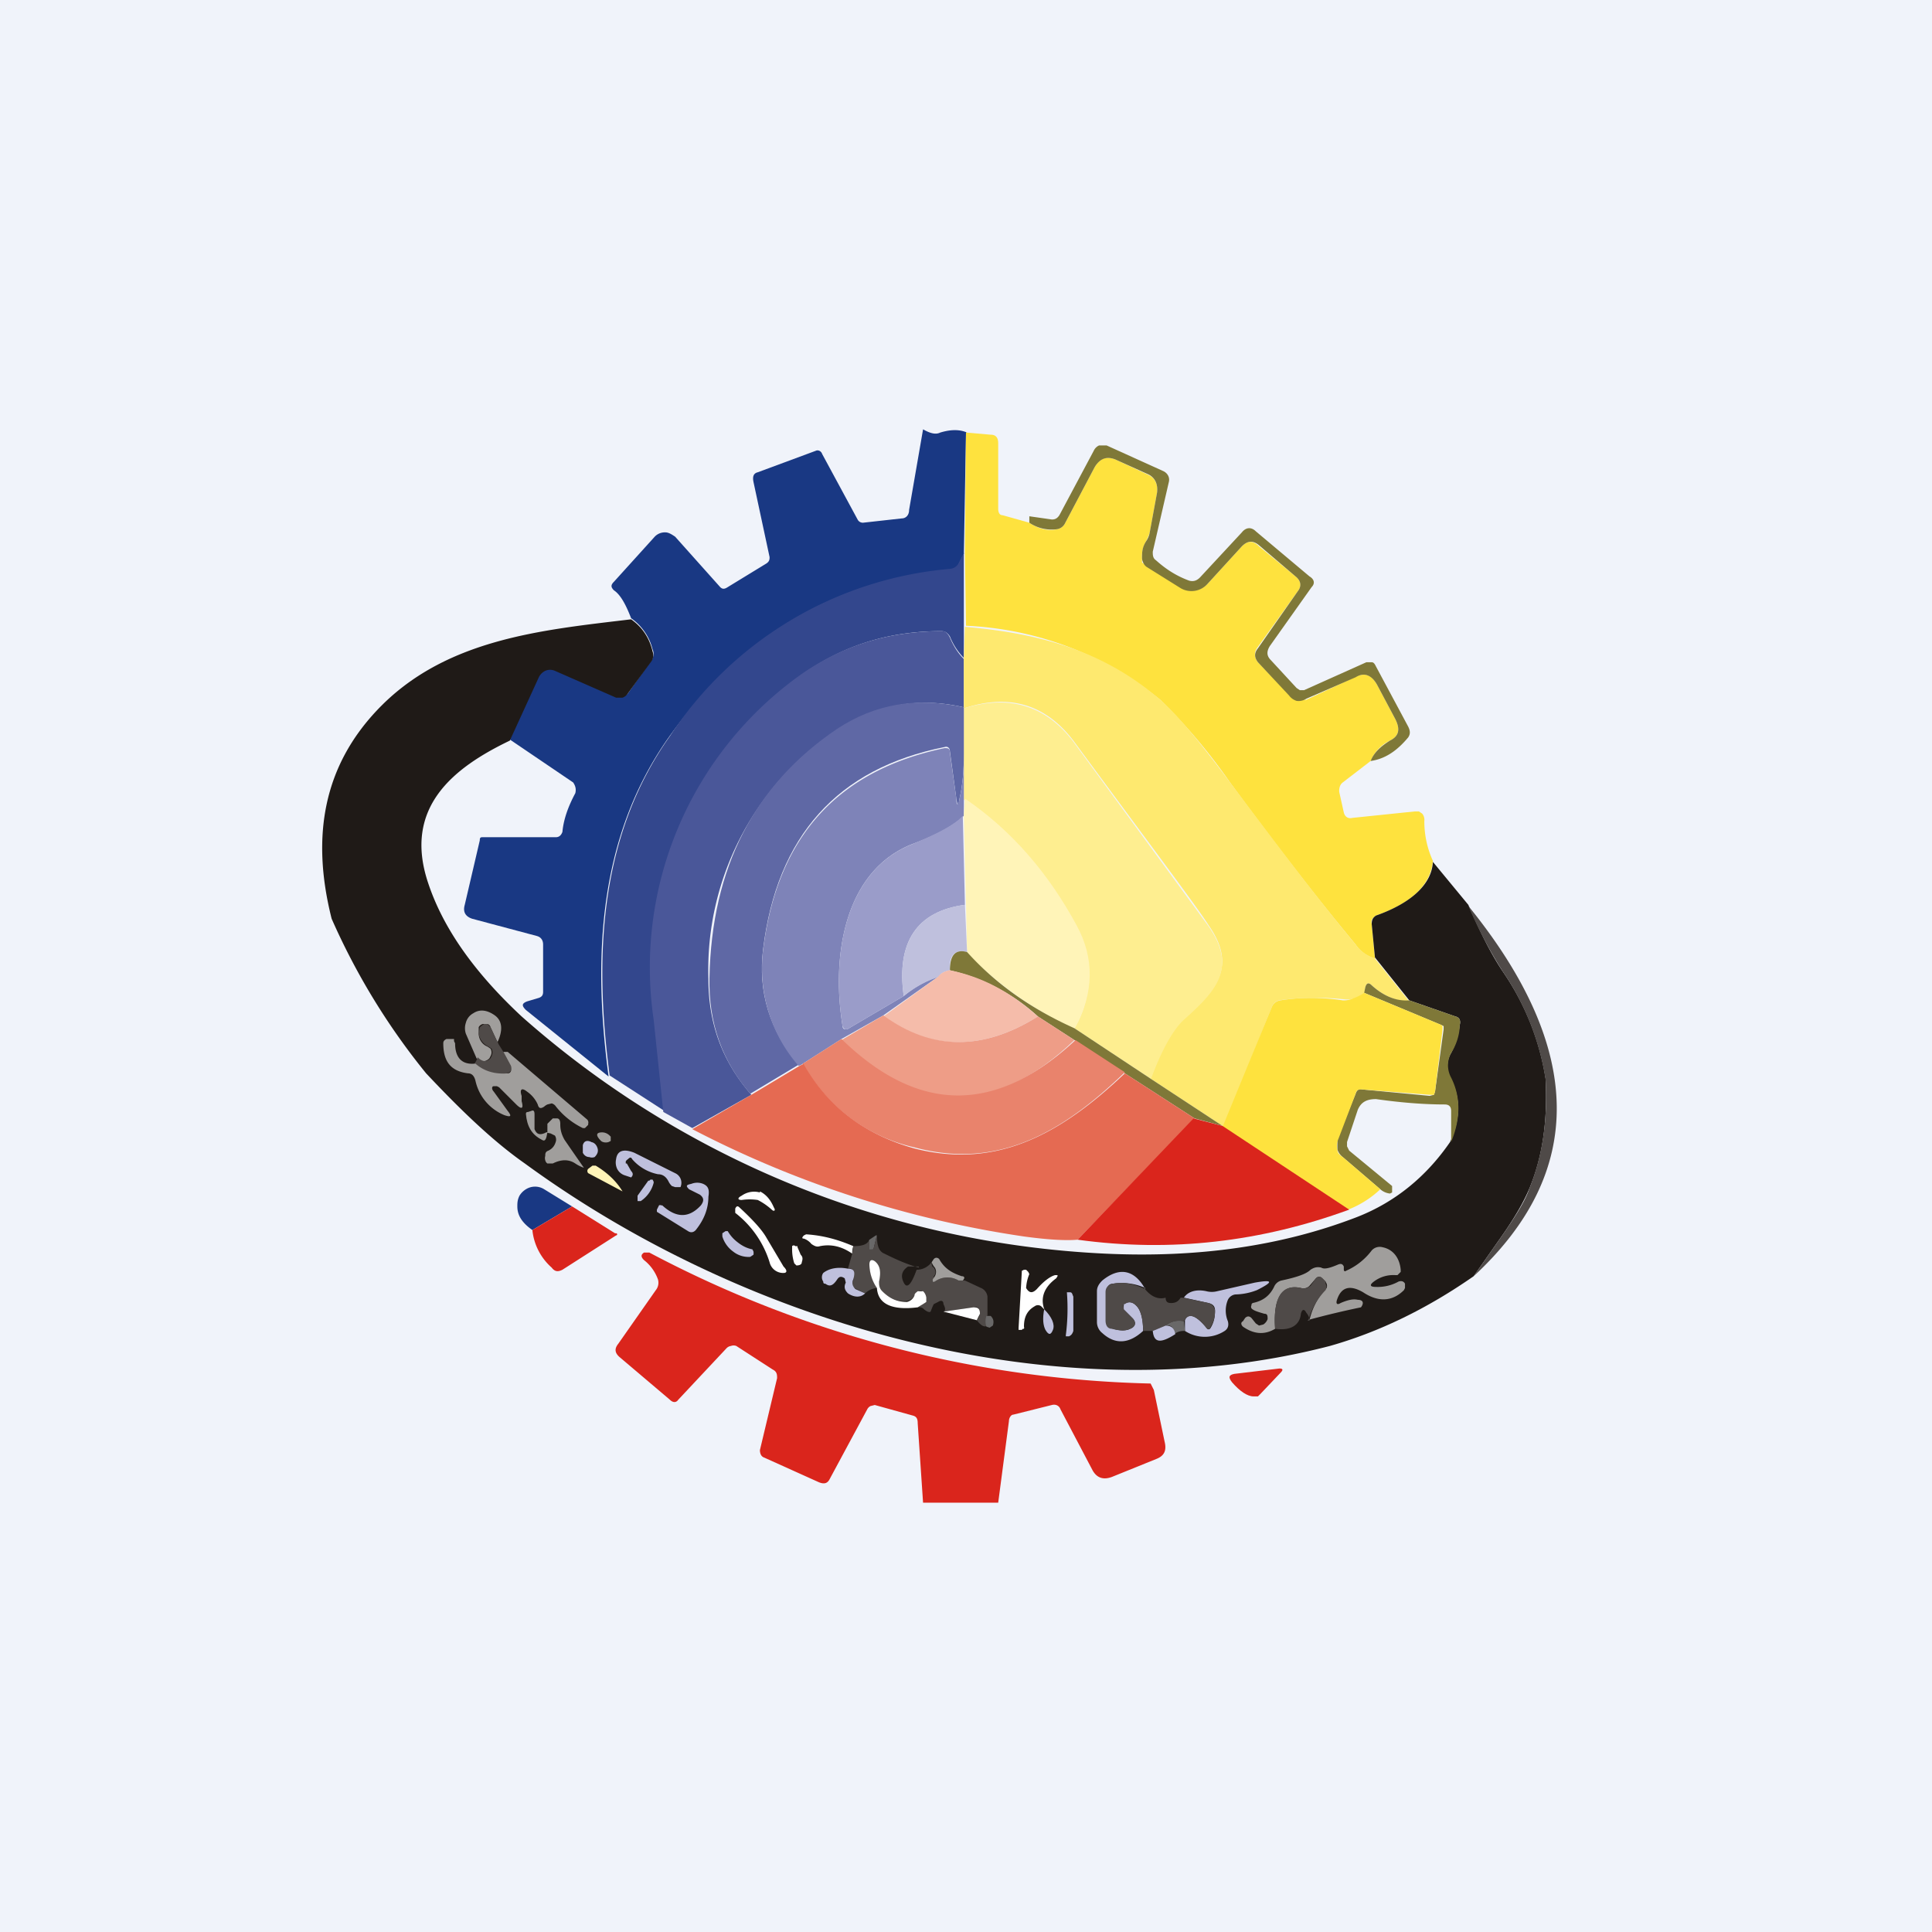 <!-- by TradingView --><svg width="18" height="18" viewBox="0 0 18 18" xmlns="http://www.w3.org/2000/svg"><path fill="#F0F3FA" d="M0 0h18v18H0z"/><path d="m9 4.03-.02 1.13-.05.1a.1.1 0 0 1-.08.05c-1.08.1-1.95.62-2.62 1.56-.65.92-.71 2.03-.56 3.16l-.77-.62c-.04-.04-.04-.06.01-.08l.1-.03c.04-.01.05-.03.05-.06V8.8c0-.04-.02-.07-.06-.08l-.6-.16c-.06-.02-.09-.06-.07-.13l.14-.6c0-.03.01-.03.03-.03h.68c.03 0 .05-.02.06-.05.01-.11.05-.23.12-.36.01-.04 0-.07-.02-.1l-.59-.4.26-.59a.13.13 0 0 1 .07-.06.11.11 0 0 1 .1 0l.56.25h.06a.1.1 0 0 0 .05-.03l.22-.31a.1.1 0 0 0 .01-.1.5.5 0 0 0-.2-.29c-.05-.13-.1-.22-.16-.26-.03-.03-.03-.05 0-.08L6.1 5a.13.13 0 0 1 .1-.04c.03 0 .06.02.09.04l.42.47c.02.02.04.02.07 0l.36-.22c.03-.02.03-.04.03-.06l-.15-.7c-.01-.05 0-.08.04-.09l.54-.2c.02-.01.05 0 .06.03l.33.61c.01.02.03.03.05.03l.36-.04c.04 0 .07-.03.07-.08L8.6 4c.07.04.12.05.16.03.1-.03.18-.03.25 0Z" fill="#193883"/><path d="M9.59 4.87c.09.06.18.08.26.06a.1.1 0 0 0 .07-.05l.28-.53c.05-.08.1-.1.19-.07l.3.14c.07.03.1.09.09.17l-.07.38-.03.07a.27.27 0 0 0-.04.16v.04l.04.03.32.2a.2.2 0 0 0 .25-.03l.32-.35c.05-.05.1-.06.16 0l.34.28c.05.04.06.09.02.14l-.38.53c-.03.05-.02.09.01.13l.3.31c.01.02.04.04.06.04h.09l.45-.21c.1-.05.16-.02.21.07l.17.32c.05.1.03.16-.05.2a.37.37 0 0 0-.18.19l-.26.2a.08.08 0 0 0-.03.05.1.1 0 0 0 0 .05l.04.18c.01.04.04.06.08.05l.58-.06h.04l.03.02a.09.09 0 0 1 .02.07c0 .11.02.24.08.37-.02.22-.19.39-.53.51-.03.02-.05.04-.04.08l.03.32a.32.32 0 0 1-.18-.13c-.39-.47-.78-.98-1.17-1.51a5.3 5.3 0 0 0-.65-.77A3.08 3.08 0 0 0 9 5.83l-.01-.67L9 4.03l.23.02c.05 0 .07.03.07.08v.61c0 .03.01.06.04.06l.25.07Z" fill="#FEE23E"/><path d="M12.77 7.09c.03-.08.1-.14.18-.19.08-.04.1-.1.05-.2l-.17-.32c-.05-.09-.12-.12-.2-.07l-.46.2a.13.13 0 0 1-.09.02.14.14 0 0 1-.07-.05l-.29-.31c-.03-.04-.04-.08 0-.13l.37-.53c.04-.05.03-.1-.02-.14l-.34-.29c-.06-.05-.11-.04-.16.01l-.32.35a.2.2 0 0 1-.25.04l-.32-.2a.1.1 0 0 1-.03-.04.1.1 0 0 1-.01-.04c0-.05 0-.1.04-.16a.21.21 0 0 0 .03-.07l.07-.38c.01-.08-.02-.14-.08-.17l-.31-.14c-.08-.03-.14-.01-.19.07l-.28.53a.1.1 0 0 1-.07.05.37.37 0 0 1-.26-.06v-.06l.21.03c.03 0 .05-.01.07-.04l.32-.6a.1.1 0 0 1 .05-.05h.07l.53.24c.04.02.06.06.05.1l-.15.65c0 .03 0 .06.03.08.1.09.2.15.31.19.04.01.07 0 .1-.03l.39-.42c.04-.05.09-.05.13-.01l.5.42c.05.03.05.07.02.1l-.39.55c-.03.05-.03.09.01.13l.24.26.03.02h.04l.58-.26h.05c.02 0 .03.02.04.04l.3.56c.02.04.02.07 0 .1-.1.12-.21.2-.35.22Z" fill="#7F7838"/><path d="M8.98 5.16v.97a.61.61 0 0 1-.13-.2c-.02-.03-.04-.05-.08-.05-.5 0-.94.14-1.33.43A3.35 3.35 0 0 0 6.1 9.5l.09.85-.51-.33c-.15-1.13-.09-2.24.56-3.16A3.48 3.48 0 0 1 8.85 5.3a.1.1 0 0 0 .08-.05l.05-.1Z" fill="#33478D"/><path d="M5.88 5.77c.1.07.17.17.2.3a.1.1 0 0 1-.01.09l-.22.3a.1.1 0 0 1-.05.04h-.06l-.57-.25a.11.11 0 0 0-.09 0 .13.13 0 0 0-.06.06l-.27.59c-.52.25-1 .62-.76 1.33.14.42.43.83.87 1.24a8.82 8.82 0 0 0 5.44 2.21c.86.04 1.64-.07 2.34-.34.36-.14.65-.38.87-.7.1-.22.1-.42 0-.6a.24.24 0 0 1 .01-.23.73.73 0 0 0 .08-.26c.01-.04 0-.07-.04-.08l-.43-.15-.32-.4-.03-.31c0-.04.01-.06.04-.08.34-.12.52-.3.53-.5l.33.4c.1.23.2.44.32.62a2.42 2.42 0 0 1 .4 1c.02.4-.03.73-.15 1.02-.05.12-.13.26-.24.42l-.28.4c-.43.3-.88.52-1.34.65-2.5.65-5.42-.18-7.5-1.7-.3-.21-.6-.5-.92-.84a6.32 6.32 0 0 1-.88-1.44c-.2-.79-.06-1.43.42-1.94.63-.67 1.54-.75 2.37-.85Z" fill="#1F1A17"/><path d="M8.98 6.14v.45c-.43-.1-.83-.02-1.18.21a2.68 2.68 0 0 0-1.2 2.32c0 .42.13.77.4 1.08l-.55.31-.27-.15-.09-.86a3.35 3.35 0 0 1 1.35-3.2c.39-.28.83-.42 1.34-.42.03 0 .05.02.07.06.03.07.07.14.13.2Z" fill="#4A5799"/><path d="m12.81 8.93.32.4c-.12 0-.24-.05-.35-.15-.03-.03-.05-.02-.06.02v.05a.45.45 0 0 1-.1.05.2.2 0 0 1-.1.01c-.2-.02-.4-.02-.6.01a.1.1 0 0 0-.07.06l-.45 1.12-.01-.01-.67-.44c.1-.27.2-.46.3-.55.29-.26.52-.48.24-.88-.1-.16-.53-.73-1.26-1.72-.26-.34-.6-.44-1.02-.3v-.46l.01-.3c.69.06 1.29.22 1.82.68.15.13.36.38.65.77.4.53.78 1.04 1.17 1.51.05.07.12.11.18.13Z" fill="#FEE96F"/><path d="m10.72 10.05-.71-.47a.95.95 0 0 0 .01-.95c-.26-.48-.6-.87-1.04-1.18V6.6c.42-.13.76-.03 1.02.31l1.26 1.72c.28.4.05.62-.24.88-.1.1-.2.28-.3.55Z" fill="#FEEE90"/><path d="M8.98 6.6v.43c0 .14-.01.28-.04.41-.01.07-.02.07-.03 0L8.85 7c0-.03-.02-.05-.05-.04-1 .2-1.56.83-1.69 1.88-.05.4.06.76.33 1.08l-.45.27c-.26-.3-.39-.66-.38-1.08.02-1.03.42-1.8 1.19-2.32.35-.23.74-.3 1.18-.2Z" fill="#5F68A5"/><path d="M8.98 7.03v.57c-.08.08-.23.17-.47.26-.63.24-.77 1.02-.66 1.7 0 .03.03.04.06.02l.51-.3a1 1 0 0 1 .32-.18l-.51.36-.39.22-.36.23a.11.11 0 0 1-.04.02 1.38 1.38 0 0 1-.33-1.08c.13-1.05.69-1.67 1.69-1.88.03 0 .05 0 .05.04l.06.43c0 .07.02.07.03 0 .03-.13.04-.27.04-.4Z" fill="#7E83B8"/><path d="M10 9.58c-.39-.18-.72-.42-.99-.7L9 8.42l-.02-.83.01-.15c.44.3.78.7 1.04 1.18.17.31.16.63-.01.95Z" fill="#FFF4B8"/><path d="m8.97 7.6.02.83c-.45.06-.64.35-.57.85l-.51.3c-.03.02-.05.01-.06-.02-.11-.68.03-1.46.66-1.7.24-.1.39-.18.46-.26Z" fill="#9A9CC9"/><path d="m8.99 8.43.02.44c-.11-.03-.17.03-.16.17-.05.01-.09.03-.1.06a1 1 0 0 0-.33.18c-.07-.5.12-.79.57-.85Z" fill="#BFC0DD"/><path d="M13.68 8.44c1.08 1.33 1.1 2.48.05 3.45l.28-.4c.11-.16.2-.3.24-.42.12-.3.17-.63.15-1.01a2.46 2.46 0 0 0-.4-1.01 4.34 4.34 0 0 1-.32-.61Z" fill="#4F4A48"/><path d="M9.01 8.87c.27.3.6.53 1 .71l.71.47.67.44-.26-.07-.65-.42-.47-.31-.34-.22a1.8 1.8 0 0 0-.82-.43c0-.14.05-.2.16-.17Z" fill="#7F7838"/><path d="M8.85 9.04c.3.06.56.2.82.43-.51.32-1 .32-1.44 0l.51-.37c.02-.03.06-.05.1-.06Z" fill="#F5BCAA"/><path d="m13.13 9.32.43.15c.04.01.05.04.04.08 0 .1-.04.2-.08.26a.24.24 0 0 0 0 .23c.09.18.09.38 0 .6v-.29c0-.04-.02-.06-.06-.06-.21 0-.43-.02-.64-.05-.09 0-.14.03-.17.1l-.1.3v.04l.02.04.4.33v.06l-.02.01a.16.16 0 0 1-.09-.04l-.35-.3a.15.15 0 0 1-.05-.07v-.1l.17-.42c.01-.03.03-.05.06-.04l.63.06.04-.01.01-.03.08-.58v-.03l-.02-.01-.72-.3.01-.05c.01-.04.03-.05.06-.02.11.1.23.15.35.14Z" fill="#7F7838"/><path d="m12.71 9.25.72.3.01.01v.03l-.07.58-.01.03h-.04l-.63-.05c-.03 0-.05 0-.06.04l-.16.42a.16.16 0 0 0-.01.1c0 .03.02.05.05.07l.35.3a.92.92 0 0 1-.3.19l-1.17-.77.46-1.12a.1.1 0 0 1 .08-.06c.19-.03.38-.03.58 0a.2.2 0 0 0 .1-.02.44.44 0 0 0 .1-.05Z" fill="#FEE23E"/><path d="m4.64 9.72-.07-.15a.04.04 0 0 0-.03-.03H4.5a.06.06 0 0 0-.04.03v.06c0 .05.03.1.08.12l.03.02a.07.07 0 0 1 0 .07l-.01.02c-.04.04-.08.03-.12 0l-.1-.23a.16.16 0 0 1 0-.1.14.14 0 0 1 .07-.09c.06-.04.13-.03.2.02s.08.14.02.26Z" fill="#A09E9C"/><path d="M8.23 9.46c.45.33.93.33 1.44.01l.34.22c-.73.7-1.45.7-2.17 0l.39-.23Z" fill="#EE9D87"/><path d="m4.64 9.72.05.08.07.13c.01.04 0 .06-.04.07a.37.37 0 0 1-.3-.09.18.18 0 0 0 .03-.06c.04.04.08.05.12.01l.01-.02a.08.08 0 0 0 0-.07l-.03-.02a.16.16 0 0 1-.09-.12l.01-.06.04-.03h.03l.03.03.07.15Z" fill="#4F4A48"/><path d="M4.43 9.91c.08.07.18.1.3.09.03 0 .04-.03.03-.07l-.07-.13h.04l.74.63a.04.04 0 0 1 .01.04v.01l-.03.03h-.02a.72.72 0 0 1-.25-.2.07.07 0 0 0-.04-.03l-.04.01a.12.12 0 0 0-.03.02c-.03.02-.05.02-.06-.02a.29.29 0 0 0-.1-.12c-.05-.04-.07-.02-.05.04v.05c.02.07 0 .08-.05.03l-.16-.16-.02-.01H4.6c-.02 0-.02.03 0 .05l.13.18c.04.05.03.06-.03.04a.45.45 0 0 1-.27-.32c-.01-.04-.03-.07-.07-.07-.16-.02-.23-.11-.23-.28 0-.02.01-.03.03-.04h.07v.02l.01.02c0 .13.06.2.18.19Z" fill="#A09E9C"/><path d="M7.84 9.68c.72.7 1.44.7 2.18.01l.46.3c-.58.56-1.18.91-1.96.7a1.59 1.59 0 0 1-1.04-.78l.36-.23Z" fill="#E9836C"/><path d="M7.48 9.9c.22.4.57.67 1.04.8.78.2 1.38-.15 1.96-.7l.65.42-1.09 1.13c-.11.01-.28 0-.5-.03a9.77 9.77 0 0 1-3.09-1L7 10.2l.45-.27.04-.02Z" fill="#E56A52"/><path d="M5.1 10.55c-.01.06-.02.09-.05.07-.1-.05-.14-.13-.15-.24 0-.01 0-.02.02-.02l.03-.01c.02-.01.03 0 .03.03v.14c.02.05.05.06.11.03Z" fill="#A09E9C"/><path d="m11.39 10.49 1.18.78c-.82.3-1.66.4-2.53.28l1.08-1.13.27.07Z" fill="#DA251C"/><path d="M5.1 10.55v-.08l.05-.05h.04c.02 0 .03.02.03.05 0 .03 0 .08.04.15a52.98 52.98 0 0 0 .18.26.34.34 0 0 1-.08-.04c-.06-.04-.13-.04-.21 0H5.1a.05.05 0 0 1-.02-.03.07.07 0 0 1 0-.04c0-.02 0-.04.03-.05.04-.02.06-.05.07-.09a.07.07 0 0 0-.01-.05l-.02-.01-.02-.01-.05-.01ZM5.61 10.55a.1.1 0 0 1 .07.03l.01.01v.04l-.02.01c-.03.01-.06 0-.07-.01-.05-.05-.05-.08.01-.08Z" fill="#A09E9C"/><path d="M5.5 10.64c.03 0 .05.02.06.04.02.04.01.07-.02.1a.07.07 0 0 1-.05 0c-.03 0-.05-.02-.06-.04v-.07c.01-.04.04-.05.08-.03ZM5.84 10.84l.04.07c.02.02.02.04 0 .06l-.06-.02a.12.12 0 0 1-.07-.06.14.14 0 0 1-.01-.09c.01-.08.07-.1.17-.06l.38.19a.1.1 0 0 1 .05.05.1.1 0 0 1 0 .08h-.05l-.03-.01a.14.14 0 0 1-.03-.04c-.02-.04-.05-.07-.1-.07a.43.43 0 0 1-.24-.14c-.01-.02-.02-.02-.04 0a.06.06 0 0 0-.02.02v.02Z" fill="#BFC0DD"/><path d="m5.8 11.1-.32-.17a.03.03 0 0 1 0-.04l.04-.03h.03c.1.06.19.14.25.24Z" fill="#FFF4B8"/><path d="m6.05 11 .01-.01h.02l.01.02v.01a.29.29 0 0 1-.12.17h-.03v-.05l.1-.14ZM6.52 11.13l-.1-.05c-.03-.03-.03-.04.02-.05.05-.02.1-.01.13.01s.04.05.03.11c0 .11-.04.21-.11.3-.02.03-.05.04-.08.02l-.29-.18v-.02l.02-.04a.02.02 0 0 1 .02 0h.01c.13.12.25.12.36 0 .03-.04.03-.07-.01-.1Z" fill="#BFC0DD"/><path d="m5.33 11.24-.37.22c-.1-.07-.14-.14-.14-.22 0-.03 0-.06.02-.1a.18.18 0 0 1 .06-.06.16.16 0 0 1 .17 0l.26.16Z" fill="#193883"/><path d="M7.08 11.1c.06.03.1.08.13.15.02.03 0 .04-.02.02a.6.6 0 0 0-.13-.09.51.51 0 0 0-.15 0c-.04 0-.04-.02 0-.04a.2.2 0 0 1 .17-.03ZM7.14 11.53l.16.27c.04.04.03.06 0 .06a.13.13 0 0 1-.13-.1.93.93 0 0 0-.32-.46v-.04c.01-.02.02-.03.04-.01.13.12.21.21.25.28Z" fill="#fff"/><path d="m4.96 11.46.37-.22.4.25h.01a.01.01 0 0 1 0 .02l-.5.32c-.04.02-.07.02-.1-.02a.54.54 0 0 1-.18-.35Z" fill="#DA251C"/><path d="M6.88 11.58c.04.03.08.05.13.06l.01.02a.1.1 0 0 1 0 .03l-.03.02a.23.23 0 0 1-.16-.05.27.27 0 0 1-.1-.14v-.03l.03-.02h.02c.03.05.06.08.1.11Z" fill="#BFC0DD"/><path d="M7.95 11.61a.2.2 0 0 0-.01.07c-.1-.07-.2-.09-.3-.07-.03.01-.05 0-.08-.02a.16.16 0 0 0-.07-.05c-.02 0-.02-.01 0-.03l.02-.01c.16.01.3.05.44.11Z" fill="#fff"/><path d="m8.17 11.51-.03.12-.01.02H8.1v-.01c-.02-.02-.02-.05 0-.09l.06-.04Z" fill="#696868"/><path d="M8.56 11.8h-.1c-.06.04-.07.09-.04.15.03.06.07.02.12-.12.05 0 .1-.02.14-.07 0 .02 0 .04.02.05.02.03.02.06 0 .08v.03c-.01.03 0 .03.01.02a.2.2 0 0 1 .22-.01h.06l.15.07a.1.1 0 0 1 .06.08v.17a.16.16 0 0 0 0 .1c-.03.02-.06 0-.1-.05a.14.14 0 0 0 .03-.06c0-.05-.02-.07-.06-.06l-.28.04c.02-.01.02-.03 0-.07 0-.03-.02-.04-.05-.02l-.04.02-.01.02-.02.05c-.01.01-.04 0-.07-.03a.07.07 0 0 0-.05-.01l.05-.03.02-.02v-.04a.1.1 0 0 0-.02-.05c-.01-.02-.03-.02-.05 0a.13.13 0 0 0-.03.03.1.1 0 0 1-.07.05c-.09.01-.16-.02-.23-.09a.11.11 0 0 1-.03-.1c.02-.08 0-.14-.04-.18-.03-.02-.05-.01-.05.03 0 .06.02.13.07.22a.18.18 0 0 0-.11.05l-.08-.04c-.04-.02-.05-.05-.03-.08.02-.08 0-.12-.05-.11l.04-.14.01-.07c.07 0 .13-.01.15-.06v.09h.03l.01-.01.03-.12c0 .1.02.15.07.17.1.05.21.1.32.13Z" fill="#4F4A48"/><path d="m7.43 11.62.03.07c.02.02.02.04.01.07 0 .02-.02.03-.05.03l-.01-.01-.01-.01a.43.43 0 0 1-.02-.14v-.02a.02.02 0 0 1 .03 0h.02Z" fill="#fff"/><path d="M12.2 12.3a.65.65 0 0 1 .14-.28l.02-.02a.06.06 0 0 0 0-.04l-.01-.02-.03-.03c-.02-.02-.04-.02-.06 0l-.06.07a.08.08 0 0 1-.08.02c-.18-.04-.26.1-.24.38-.1.06-.2.05-.3-.02-.02-.02-.02-.04 0-.05l.02-.03c.02-.02.04-.02.06 0l.04.05.03.02.04-.01a.1.1 0 0 0 .04-.05c0-.03 0-.05-.03-.05-.07-.02-.1-.03-.12-.05a.03.03 0 0 1 0-.03v-.01l.01-.01c.1-.02.16-.07.2-.15a.1.1 0 0 1 .07-.06c.14-.03.23-.06.27-.1.03-.02.06-.03.1-.02.03.02.09 0 .16-.03.03-.01.04 0 .05.02v.03c0 .01.01.02.02.01a.6.6 0 0 0 .24-.19.1.1 0 0 1 .1-.03c.1.02.16.1.17.21v.02l-.02.02-.01.01H13a.3.3 0 0 0-.2.06c-.04.03-.04.05.02.05a.4.4 0 0 0 .21-.05c.03-.01.05 0 .06.02V12l-.01.02c-.1.1-.23.12-.38.02-.12-.07-.2-.05-.24.06-.02.05 0 .06.03.04.07-.03.12-.04.16-.03.05 0 .06.03.03.07a8.15 8.15 0 0 0-.5.12Z" fill="#A09E9C"/><path d="M9.31 14H8.6l-.05-.74c0-.04-.01-.06-.04-.07l-.36-.1-.04.01a.07.07 0 0 0-.03.03l-.35.65c-.02.04-.05.05-.1.03l-.51-.23c-.03-.01-.04-.04-.04-.07l.16-.67c0-.03 0-.06-.04-.08l-.34-.22a.07.07 0 0 0-.05 0 .07.07 0 0 0-.04.02l-.45.48c-.02.03-.05.03-.08 0l-.46-.39c-.05-.04-.06-.08-.02-.13l.35-.5a.11.11 0 0 0 .02-.1.4.4 0 0 0-.13-.18c-.03-.03-.03-.05 0-.07h.05a10.48 10.48 0 0 0 4.67 1.22l.03.06.1.48c.02.08 0 .13-.07.16l-.42.17c-.08.03-.14.01-.18-.06l-.3-.57c-.01-.03-.04-.05-.08-.04l-.36.09c-.02 0-.04.03-.04.06L9.3 14Z" fill="#DA251C"/><path d="M8.93 11.93a.2.2 0 0 0-.22.01c-.02.01-.02 0-.02-.02l.02-.03a.08.08 0 0 0 0-.08.16.16 0 0 1-.03-.05l.02-.03c.02-.02.04-.01.05 0 .05.09.12.13.21.16.03 0 .03.02.01.04h-.04Z" fill="#A09E9C"/><path d="M8.55 12.18c-.24.03-.37-.03-.38-.18a.4.4 0 0 1-.07-.22c0-.04.02-.05.05-.03.05.04.06.1.04.19 0 .03 0 .06.03.09.07.07.14.1.23.1a.1.1 0 0 0 .07-.06c0-.02.02-.03.03-.04h.05a.1.1 0 0 1 .03.06v.04l-.03.02-.05.03Z" fill="#fff"/><path d="M7.9 11.82c.06 0 .07.03.05.1-.02.04 0 .07.02.09l.09.04c-.04.04-.1.04-.16 0-.03-.03-.04-.06-.02-.1l-.01-.04c-.03-.02-.05-.02-.07.01-.04.06-.07.07-.11.04-.01 0-.02 0-.02-.02a.07.07 0 0 1 0-.08c.05-.04.13-.06.23-.04Z" fill="#BFC0DD"/><path d="m9.73 12.2-.03-.03a.05.05 0 0 0-.06 0c-.07.04-.1.1-.1.19a.03.03 0 0 1 0 .02h-.01l-.01.01h-.03v-.02l.03-.52v-.01l.02-.01h.02l.02.02.01.02a.4.4 0 0 0-.03.13c.03.05.06.05.1.01.07-.08.13-.12.17-.13.03 0 .03 0 .01.03-.11.08-.15.18-.11.29Z" fill="#fff"/><path d="M10.67 12a.53.53 0 0 0-.3-.04c-.04 0-.06.03-.06.08v.26c0 .05.02.07.06.08.07.02.12.02.16 0 .05-.02.06-.06.02-.1l-.08-.08a.03.03 0 0 1 0-.03v-.02c.05-.03.09-.02.13.03.03.04.05.11.05.22-.13.12-.26.13-.38.02a.13.13 0 0 1-.05-.1v-.29c0-.04.02-.07.05-.1.16-.13.3-.1.4.08Z" fill="#BFC0DD"/><path d="M12.2 12.3c0-.03-.02-.06-.03-.07-.02-.04-.04-.03-.05.01-.01.11-.1.16-.24.14-.02-.29.06-.42.24-.38.04.01.06 0 .09-.02l.05-.07c.02-.02.04-.02.06 0l.03.03v.02a.06.06 0 0 1 0 .06.65.65 0 0 0-.16.28Z" fill="#4F4A48"/><path d="M11.04 12.4v-.1c.03-.07.1-.05.2.07.01.02.03.02.04 0 .03-.05.04-.1.04-.16 0-.04-.02-.06-.06-.07l-.23-.05c.04-.06.12-.08.21-.06a.2.2 0 0 0 .1 0l.35-.08c.17-.03.18-.01.02.07a.58.58 0 0 1-.2.04.09.09 0 0 0-.07.05.26.26 0 0 0 0 .2c.01.04 0 .07-.03.09a.34.34 0 0 1-.37 0Z" fill="#BFC0DD"/><path d="M10.66 12c.06.08.13.11.2.09 0 .04.02.05.05.05.05 0 .07-.02.09-.05h.02l.24.05c.03.01.05.03.06.07 0 .06-.01.1-.04.15-.01.03-.03.03-.05 0-.09-.11-.16-.13-.2-.05a.2.2 0 0 0-.17.04l-.12.05h-.09c0-.1-.02-.18-.05-.22-.04-.05-.08-.06-.12-.03h-.01a.03.03 0 0 0 0 .03v.02l.08.08c.04.04.03.08-.02.1-.04.02-.1.02-.17 0-.04 0-.06-.03-.06-.08v-.26c0-.05.03-.07.07-.08.09-.02.19 0 .3.05Z" fill="#4F4A48"/><path d="M10 12.24v.16c-.01.03-.02.04-.04.05h-.03v-.01a1.95 1.95 0 0 0 .01-.4h.03c.02 0 .02.02.03.04v.16Z" fill="#BFC0DD"/><path d="m9.1 12.3-.31-.08.28-.04c.04 0 .06.01.06.06l-.03.06Z" fill="#fff"/><path d="M9.73 12.2c.07.07.1.14.08.19-.02.05-.04.05-.07 0-.02-.04-.03-.1-.01-.2Z" fill="#BFC0DD"/><path d="M9.23 12.26c.03.03.03.06.02.09l-.03.02-.03-.01a.16.16 0 0 1 0-.1h.04ZM11.03 12.3l.01.1c-.03 0-.06 0-.1.03 0-.06-.03-.09-.08-.08a.2.2 0 0 1 .17-.04Z" fill="#696868"/><path d="M10.86 12.35c.05 0 .08.02.09.08-.14.09-.2.08-.21-.03l.12-.05Z" fill="#BFC0DD"/><path d="m11.93 12.79-.19.2-.02.02h-.04c-.06 0-.13-.05-.2-.13-.04-.05-.03-.07.02-.08l.42-.05c.03 0 .04.01.01.04Z" fill="#DA251C"/></svg>